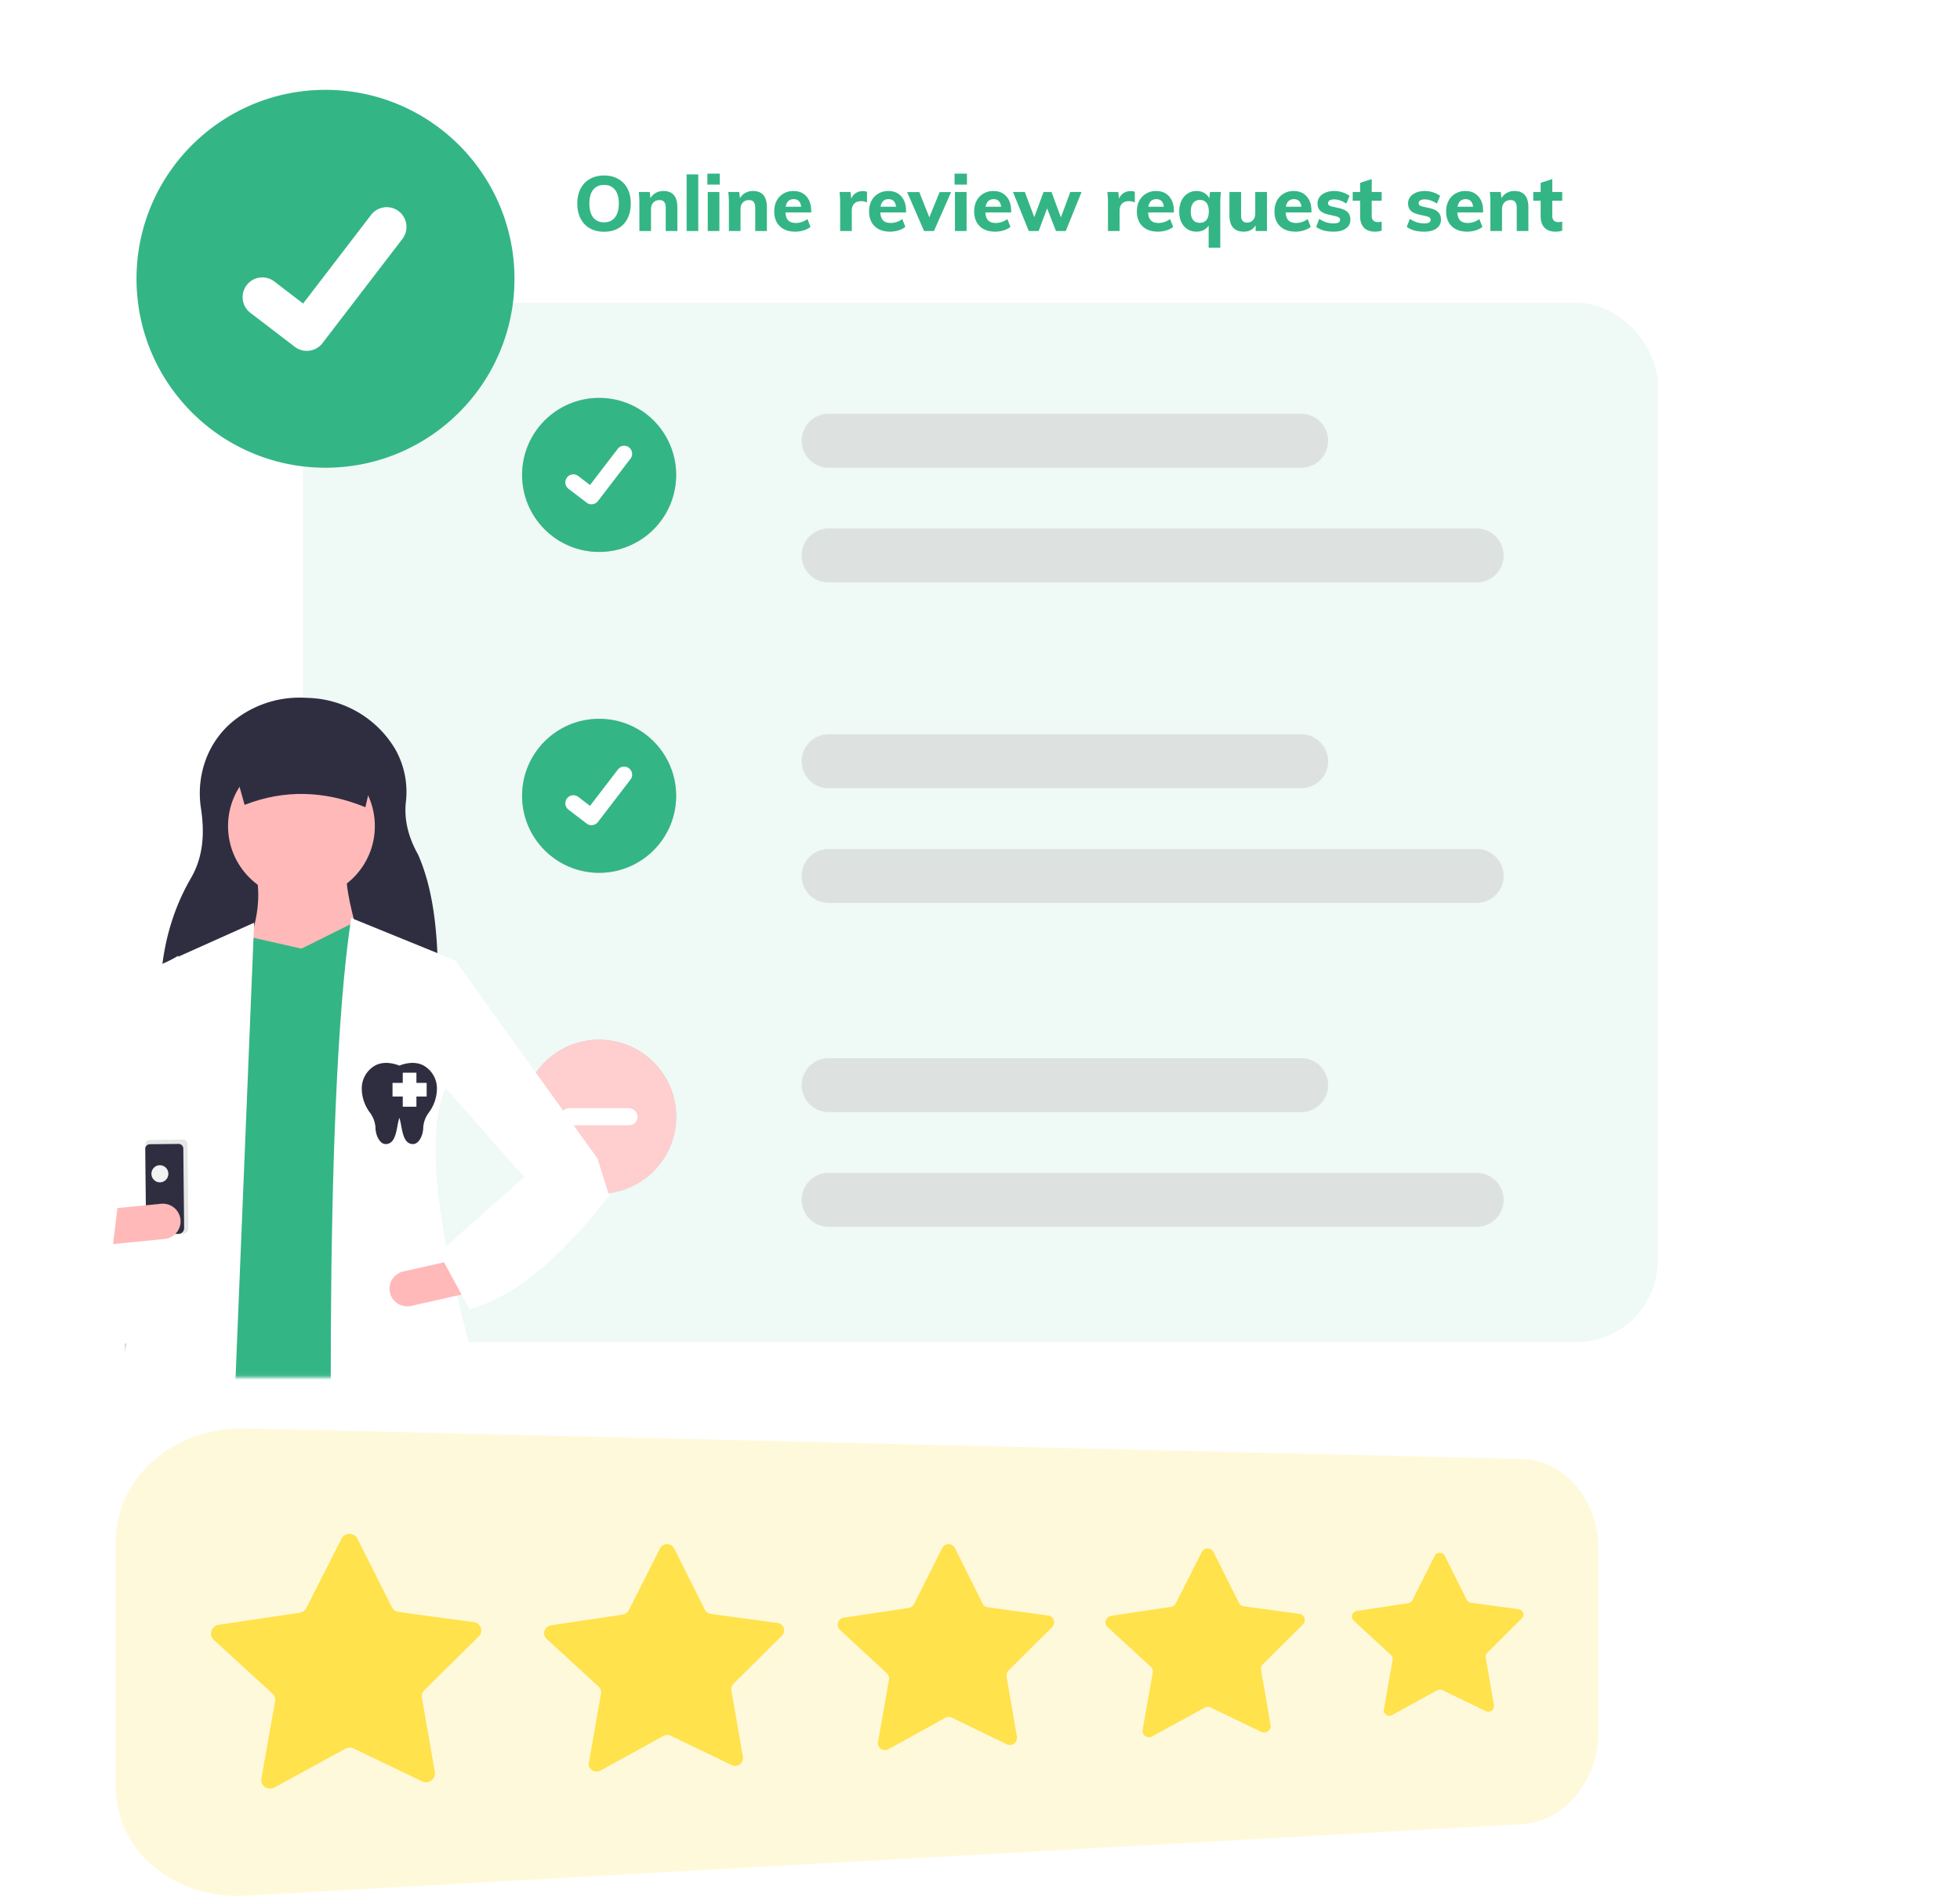 <svg xmlns="http://www.w3.org/2000/svg" xmlns:xlink="http://www.w3.org/1999/xlink" width="458" height="444" fill="none" xmlns:v="https://vecta.io/nano"><style><![CDATA[.B{fill:#fff}.C{fill:#34b586}.D{fill-opacity:.5}.E{fill:#2f2e41}.F{fill:#ffb9b9}]]></style><g clip-path="url(#C)" fill-rule="evenodd"><path d="M355.714 340.995l-298.448-7.146c-16.549-.397-30.261 11.487-30.261 26.55v57.097c0 15.063 13.713 26.507 30.261 25.579l298.448-16.724c9.892-.555 17.777-10.176 17.777-21.502v-42.924c0-11.324-7.885-20.693-17.777-20.93z" fill="#ffe24c" fill-opacity=".2"/><path d="M320.152 427.475l17.103-1.009-17.103 1.009z" fill="#eaeef3"/><path d="M184.848 435.459l72.798-4.295-72.798 4.295z" fill="#f4f6f8"/><path d="M126.39 438.907l58.458-3.448-58.458 3.448z" fill="#cfd6e1"/><g fill="#ffe24c"><path d="M63.093 418.035c-1.208 0-2.251-1.017-2.019-2.324l3.206-18.076c.118-.666-.111-1.34-.613-1.8l-13.706-12.543c-1.294-1.183-.579-3.282 1.206-3.548l18.83-2.799c.687-.102 1.28-.524 1.587-1.128l8.224-16.193c.379-.746 1.112-1.118 1.846-1.118.743 0 1.489.38 1.87 1.137l8.071 16.029c.298.59.871.996 1.534 1.085l17.634 2.381c1.62.218 2.266 2.199 1.095 3.355l-12.687 12.53a2.02 2.02 0 0 0-.579 1.78l3.021 17.353c.228 1.306-.856 2.412-2.06 2.412-.284 0-.576-.062-.859-.197l-16.061-7.711a2.06 2.06 0 0 0-.893-.201c-.354 0-.712.089-1.036.266l-16.531 9.028c-.355.193-.724.282-1.079.282zm76.299-3.984c-1.073 0-1.999-.908-1.793-2.075l2.847-16.135a1.76 1.76 0 0 0-.544-1.607l-12.17-11.197c-1.149-1.057-.515-2.93 1.07-3.167l16.721-2.499c.61-.091 1.137-.468 1.409-1.007l7.302-14.456c.337-.665.988-.998 1.64-.998.66 0 1.322.34 1.66 1.016l7.166 14.309a1.79 1.79 0 0 0 1.363.968l15.658 2.125c1.438.195 2.012 1.963.972 2.995l-11.266 11.186c-.421.418-.615 1.013-.514 1.589l2.682 15.491c.202 1.165-.76 2.153-1.829 2.153a1.75 1.75 0 0 1-.763-.176l-14.261-6.883a1.82 1.82 0 0 0-.793-.18 1.92 1.92 0 0 0-.919.237l-14.68 8.06c-.315.172-.643.251-.958.251zm67.394-5.013c-.968 0-1.803-.822-1.617-1.879l2.567-14.614c.095-.539-.088-1.083-.49-1.455l-10.976-10.14c-1.035-.957-.464-2.654.966-2.869l15.078-2.263c.55-.083 1.025-.424 1.271-.912l6.585-13.092c.304-.603.891-.904 1.478-.904.596 0 1.193.308 1.498.92l6.462 12.959a1.62 1.62 0 0 0 1.229.877l14.12 1.925c1.297.176 1.814 1.778.877 2.712l-10.16 10.131a1.64 1.64 0 0 0-.464 1.438l2.419 14.03c.183 1.056-.685 1.95-1.649 1.95a1.58 1.58 0 0 1-.688-.159l-12.86-6.234c-.224-.109-.469-.163-.715-.163-.284 0-.57.072-.83.215l-13.237 7.299c-.285.156-.58.228-.864.228zm61.713-3.008c-.891 0-1.66-.754-1.489-1.722l2.364-13.396a1.46 1.46 0 0 0-.452-1.334l-10.106-9.296c-.953-.877-.427-2.432.89-2.629l13.883-2.074c.507-.076.944-.389 1.171-.836l6.063-12.001c.28-.553.82-.829 1.361-.829.548 0 1.098.282 1.379.843l5.951 11.879c.219.437.642.738 1.131.804l13.002 1.765c1.194.161 1.67 1.629.807 2.486l-9.355 9.286a1.5 1.5 0 0 0-.427 1.319l2.227 12.861c.169.967-.631 1.787-1.518 1.787a1.46 1.46 0 0 1-.634-.146l-11.842-5.715c-.205-.099-.431-.149-.658-.149-.261 0-.525.067-.764.197l-12.189 6.691c-.261.143-.534.209-.795.209zm56.159-5.014c-.766 0-1.428-.65-1.28-1.487l2.033-11.569c.075-.427-.07-.858-.389-1.152l-8.693-8.028c-.82-.757-.367-2.101.765-2.271l11.943-1.791c.436-.066.812-.336 1.007-.722l5.216-10.365c.24-.477.705-.715 1.171-.715s.944.243 1.185.728l5.12 10.259a1.28 1.28 0 0 0 .972.695l11.185 1.523c1.027.14 1.437 1.407.694 2.147l-8.047 8.021c-.301.299-.439.726-.367 1.138l1.916 11.107c.144.836-.543 1.544-1.307 1.544a1.25 1.25 0 0 1-.544-.126l-10.187-4.935c-.177-.086-.371-.129-.566-.129-.225 0-.452.057-.657.17l-10.486 5.778a1.41 1.41 0 0 1-.684.18z"/></g></g><g filter="url(#B)" class="C"><rect x="68.789" y="68.76" width="316.562" height="242.923" rx="19" fill-opacity=".08"/></g><use xlink:href="#D" fill="#ccc"/><use xlink:href="#D" class="C"/><path d="M138.216 117.867a1.87 1.87 0 0 1-1.123-.374l-.021-.015-4.23-3.238a1.89 1.89 0 0 1-.484-.551c-.123-.214-.203-.45-.236-.694a1.88 1.88 0 0 1 .048-.732 1.85 1.85 0 0 1 .324-.658 1.89 1.89 0 0 1 .55-.484 1.87 1.87 0 0 1 .695-.236c.244-.033.493-.016.731.047s.462.174.658.324l2.74 2.101 6.475-8.444a1.89 1.89 0 0 1 .551-.484c.214-.123.45-.204.695-.236a1.88 1.88 0 0 1 .731.048c.239.064.462.174.658.324l-.04.055.041-.054a1.88 1.88 0 0 1 .719 1.245c.065.494-.068.994-.371 1.39l-7.616 9.932c-.176.229-.403.414-.662.541a1.88 1.88 0 0 1-.833.193z" class="B"/><g fill="#ccc"><use xlink:href="#E" class="D"/><use xlink:href="#F" class="D"/><use xlink:href="#D" y="75"/><use xlink:href="#D" y="150"/><use xlink:href="#E" y="74.913" class="D"/><use xlink:href="#F" y="74.913" class="D"/></g><use xlink:href="#D" y="75" class="C"/><path d="M138.216 192.867c-.405 0-.799-.131-1.123-.373l-.021-.016-4.23-3.238a1.89 1.89 0 0 1-.484-.551c-.123-.214-.203-.45-.236-.694a1.88 1.88 0 0 1 .048-.732 1.85 1.85 0 0 1 .324-.658 1.89 1.89 0 0 1 .55-.484 1.87 1.87 0 0 1 .695-.236c.244-.033.493-.016.731.047s.462.174.658.324l2.74 2.101 6.475-8.444a1.89 1.89 0 0 1 .551-.484c.214-.123.45-.204.695-.236a1.88 1.88 0 0 1 .731.048c.239.064.462.174.658.324l-.04.055.041-.054a1.88 1.88 0 0 1 .719 1.245c.065.494-.068.994-.371 1.39l-7.616 9.932c-.176.229-.403.414-.662.541a1.88 1.88 0 0 1-.833.193z" class="B"/><use xlink:href="#D" y="150" fill="#ffcece"/><path d="M345.047 286.744H193.644c-1.673 0-3.278-.664-4.461-1.848a6.31 6.31 0 0 1 4.461-10.769h151.403a6.31 6.31 0 0 1 6.308 6.309c0 1.673-.664 3.277-1.847 4.46a6.31 6.31 0 0 1-4.461 1.848zm-41.005-26.811H193.644a6.31 6.31 0 0 1-6.309-6.308 6.31 6.31 0 0 1 6.309-6.309h110.398a6.31 6.31 0 0 1 6.308 6.309 6.31 6.31 0 0 1-6.308 6.308z" fill="#ccc" class="D"/><path d="M141.164 54.162c-1.272 0-2.382-.264-3.33-.792-.936-.54-1.662-1.308-2.178-2.304-.504-.996-.756-2.16-.756-3.492s.252-2.49.756-3.474c.516-.984 1.242-1.74 2.178-2.268.948-.54 2.058-.81 3.33-.81s2.376.27 3.312.81c.936.528 1.656 1.284 2.16 2.268s.756 2.142.756 3.474-.252 2.496-.756 3.492-1.224 1.764-2.16 2.304c-.936.528-2.04.792-3.312.792zm0-2.196c1.08 0 1.92-.378 2.52-1.134.612-.756.918-1.842.918-3.258s-.306-2.496-.918-3.24c-.6-.744-1.44-1.116-2.52-1.116s-1.926.372-2.538 1.116c-.6.744-.9 1.824-.9 3.24 0 1.428.3 2.52.9 3.276.612.744 1.458 1.116 2.538 1.116zm13.877-7.326c2.16 0 3.24 1.278 3.24 3.834V54h-2.718v-5.4c0-.636-.12-1.098-.36-1.386-.228-.3-.594-.45-1.098-.45-.6 0-1.08.192-1.44.576s-.54.9-.54 1.548V54h-2.718v-6.516c0-.972-.048-1.842-.144-2.61h2.556l.18 1.44c.324-.54.744-.954 1.26-1.242.528-.288 1.122-.432 1.782-.432zm5.405-3.888h2.718V54h-2.718V40.752zm4.939 4.122h2.718V54h-2.718v-9.126zm2.808-4.284v2.556h-2.898V40.59h2.898zm7.766 4.05c2.16 0 3.24 1.278 3.24 3.834V54h-2.718v-5.4c0-.636-.12-1.098-.36-1.386-.228-.3-.594-.45-1.098-.45-.6 0-1.08.192-1.44.576s-.54.9-.54 1.548V54h-2.718v-6.516c0-.972-.048-1.842-.144-2.61h2.556l.18 1.44c.324-.54.744-.954 1.26-1.242.528-.288 1.122-.432 1.782-.432zm13.595 5.022h-6.012c.048.852.27 1.476.666 1.872.396.384.984.576 1.764.576.468 0 .936-.078 1.404-.234s.9-.384 1.296-.684l.72 1.836c-.432.348-.972.624-1.62.828a6.63 6.63 0 0 1-1.926.288c-1.536 0-2.742-.42-3.618-1.26-.876-.852-1.314-2.01-1.314-3.474 0-.924.186-1.746.558-2.466.384-.732.918-1.296 1.602-1.692.684-.408 1.458-.612 2.322-.612 1.284 0 2.298.42 3.042 1.26.744.828 1.116 1.95 1.116 3.366v.396zm-4.086-3.114c-.516 0-.936.15-1.26.45-.312.3-.516.738-.612 1.314h3.618c-.144-1.176-.726-1.764-1.746-1.764zm16.165-1.89c.384 0 .708.06.972.18l-.018 2.484c-.444-.204-.888-.306-1.332-.306-.72 0-1.272.198-1.656.594-.372.384-.558.924-.558 1.62V54h-2.718v-6.516c0-.972-.048-1.842-.144-2.61h2.556l.18 1.566c.228-.576.582-1.014 1.062-1.314.492-.312 1.044-.468 1.656-.468zm10.087 5.004h-6.012c.048.852.27 1.476.666 1.872.396.384.984.576 1.764.576.468 0 .936-.078 1.404-.234s.9-.384 1.296-.684l.72 1.836c-.432.348-.972.624-1.62.828a6.63 6.63 0 0 1-1.926.288c-1.536 0-2.742-.42-3.618-1.26-.876-.852-1.314-2.01-1.314-3.474 0-.924.186-1.746.558-2.466.384-.732.918-1.296 1.602-1.692.684-.408 1.458-.612 2.322-.612 1.284 0 2.298.42 3.042 1.26.744.828 1.116 1.95 1.116 3.366v.396zm-4.086-3.114c-.516 0-.936.15-1.26.45-.312.3-.516.738-.612 1.314h3.618c-.144-1.176-.726-1.764-1.746-1.764zm14.616-1.656L218.236 54h-2.304l-3.96-9.108h2.844l2.34 5.904 2.412-5.904h2.682zm.897-.018h2.718V54h-2.718v-9.126zm2.808-4.284v2.556h-2.898V40.59h2.898zm10.321 9.072h-6.012c.048.852.27 1.476.666 1.872.396.384.984.576 1.764.576.468 0 .936-.078 1.404-.234s.9-.384 1.296-.684l.72 1.836c-.432.348-.972.624-1.62.828a6.63 6.63 0 0 1-1.926.288c-1.536 0-2.742-.42-3.618-1.26-.876-.852-1.314-2.01-1.314-3.474 0-.924.186-1.746.558-2.466.384-.732.918-1.296 1.602-1.692.684-.408 1.458-.612 2.322-.612 1.284 0 2.298.42 3.042 1.26.744.828 1.116 1.95 1.116 3.366v.396zm-4.086-3.114c-.516 0-.936.15-1.26.45-.312.3-.516.738-.612 1.314h3.618c-.144-1.176-.726-1.764-1.746-1.764zm20.539-1.674L249.039 54h-2.286l-2.07-5.292-1.98 5.292h-2.304l-3.69-9.126h2.772l2.196 5.886 2.178-5.886h1.854l2.196 5.94 2.196-5.94h2.628zm11.482-.216c.384 0 .708.06.972.18l-.018 2.484c-.444-.204-.888-.306-1.332-.306-.72 0-1.272.198-1.656.594-.372.384-.558.924-.558 1.62V54h-2.718v-6.516c0-.972-.048-1.842-.144-2.61h2.556l.18 1.566c.228-.576.582-1.014 1.062-1.314.492-.312 1.044-.468 1.656-.468zm10.087 5.004h-6.012c.048.852.27 1.476.666 1.872.396.384.984.576 1.764.576.468 0 .936-.078 1.404-.234s.9-.384 1.296-.684l.72 1.836c-.432.348-.972.624-1.62.828a6.63 6.63 0 0 1-1.926.288c-1.536 0-2.742-.42-3.618-1.26-.876-.852-1.314-2.01-1.314-3.474 0-.924.186-1.746.558-2.466.384-.732.918-1.296 1.602-1.692.684-.408 1.458-.612 2.322-.612 1.284 0 2.298.42 3.042 1.26.744.828 1.116 1.95 1.116 3.366v.396zm-4.086-3.114c-.516 0-.936.15-1.26.45-.312.3-.516.738-.612 1.314h3.618c-.144-1.176-.726-1.764-1.746-1.764zm15.098-1.674c-.108.744-.162 1.614-.162 2.61v10.404h-2.718v-5.184a2.79 2.79 0 0 1-1.17 1.062c-.492.252-1.05.378-1.674.378-.792 0-1.494-.192-2.106-.576-.6-.384-1.074-.93-1.422-1.638-.336-.72-.504-1.548-.504-2.484s.168-1.77.504-2.502c.348-.732.828-1.296 1.44-1.692.612-.408 1.308-.612 2.088-.612.684 0 1.29.156 1.818.468.54.312.93.732 1.17 1.26l.18-1.494h2.556zm-4.932 7.2c.672 0 1.188-.228 1.548-.684s.54-1.116.54-1.98-.18-1.524-.54-1.98c-.36-.468-.876-.702-1.548-.702s-1.194.24-1.566.72-.558 1.146-.558 1.998.18 1.506.54 1.962c.372.444.9.666 1.584.666zm15.676-7.2V54h-2.646v-1.332c-.288.48-.666.846-1.134 1.098s-.996.378-1.584.378c-1.14 0-1.992-.318-2.556-.954s-.846-1.596-.846-2.88v-5.436h2.718v5.49c0 1.104.474 1.656 1.422 1.656.564 0 1.02-.192 1.368-.576s.522-.888.522-1.512v-5.058h2.736zm10.394 4.788h-6.012c.048.852.27 1.476.666 1.872.396.384.984.576 1.764.576.468 0 .936-.078 1.404-.234s.9-.384 1.296-.684l.72 1.836c-.432.348-.972.624-1.62.828a6.63 6.63 0 0 1-1.926.288c-1.536 0-2.742-.42-3.618-1.26-.876-.852-1.314-2.01-1.314-3.474 0-.924.186-1.746.558-2.466.384-.732.918-1.296 1.602-1.692.684-.408 1.458-.612 2.322-.612 1.284 0 2.298.42 3.042 1.26.744.828 1.116 1.95 1.116 3.366v.396zm-4.086-3.114c-.516 0-.936.15-1.26.45-.312.3-.516.738-.612 1.314h3.618c-.144-1.176-.726-1.764-1.746-1.764zm9.285 7.596c-1.728 0-3.09-.372-4.086-1.116l.72-1.89a5.75 5.75 0 0 0 1.602.81c.588.18 1.188.27 1.8.27.468 0 .828-.072 1.08-.216s.378-.354.378-.63c0-.228-.09-.408-.27-.54s-.498-.246-.954-.342l-1.494-.342c-.876-.192-1.524-.498-1.944-.918-.408-.42-.612-.978-.612-1.674a2.5 2.5 0 0 1 .486-1.512c.336-.444.798-.786 1.386-1.026.588-.252 1.266-.378 2.034-.378.648 0 1.284.102 1.908.306.624.192 1.182.468 1.674.828l-.756 1.818c-.468-.324-.948-.57-1.44-.738-.48-.168-.948-.252-1.404-.252-.444 0-.792.078-1.044.234s-.378.372-.378.648c0 .204.072.372.216.504.156.12.426.222.81.306l1.53.342c.936.216 1.614.54 2.034.972s.63 1.008.63 1.728a2.4 2.4 0 0 1-1.044 2.052c-.696.504-1.65.756-2.862.756zm8.892-7.236v3.546c0 .504.132.876.396 1.116.264.228.606.342 1.026.342.264 0 .564-.042.9-.126v2.106c-.432.168-.954.252-1.566.252-1.128 0-1.992-.318-2.592-.954-.588-.636-.882-1.53-.882-2.682v-3.6h-1.728v-2.034h1.728v-2.142l2.718-.882v3.024h2.322v2.034h-2.322zm12.272 7.236c-1.728 0-3.09-.372-4.086-1.116l.72-1.89a5.75 5.75 0 0 0 1.602.81c.588.18 1.188.27 1.8.27.468 0 .828-.072 1.08-.216s.378-.354.378-.63c0-.228-.09-.408-.27-.54s-.498-.246-.954-.342l-1.494-.342c-.876-.192-1.524-.498-1.944-.918-.408-.42-.612-.978-.612-1.674a2.5 2.5 0 0 1 .486-1.512c.336-.444.798-.786 1.386-1.026.588-.252 1.266-.378 2.034-.378.648 0 1.284.102 1.908.306.624.192 1.182.468 1.674.828l-.756 1.818c-.468-.324-.948-.57-1.44-.738-.48-.168-.948-.252-1.404-.252-.444 0-.792.078-1.044.234s-.378.372-.378.648c0 .204.072.372.216.504.156.12.426.222.81.306l1.53.342c.936.216 1.614.54 2.034.972s.63 1.008.63 1.728a2.4 2.4 0 0 1-1.044 2.052c-.696.504-1.65.756-2.862.756zm13.75-4.482h-6.012c.048.852.27 1.476.666 1.872.396.384.984.576 1.764.576.468 0 .936-.078 1.404-.234s.9-.384 1.296-.684l.72 1.836c-.432.348-.972.624-1.62.828a6.63 6.63 0 0 1-1.926.288c-1.536 0-2.742-.42-3.618-1.26-.876-.852-1.314-2.01-1.314-3.474 0-.924.186-1.746.558-2.466.384-.732.918-1.296 1.602-1.692.684-.408 1.458-.612 2.322-.612 1.284 0 2.298.42 3.042 1.26.744.828 1.116 1.95 1.116 3.366v.396zm-4.086-3.114c-.516 0-.936.15-1.26.45-.312.3-.516.738-.612 1.314h3.618c-.144-1.176-.726-1.764-1.746-1.764zm11.427-1.908c2.16 0 3.24 1.278 3.24 3.834V54h-2.718v-5.4c0-.636-.12-1.098-.36-1.386-.228-.3-.594-.45-1.098-.45-.6 0-1.08.192-1.44.576s-.54.9-.54 1.548V54h-2.718v-6.516c0-.972-.048-1.842-.144-2.61h2.556l.18 1.44c.324-.54.744-.954 1.26-1.242.528-.288 1.122-.432 1.782-.432zm8.825 2.268v3.546c0 .504.132.876.396 1.116.264.228.606.342 1.026.342.264 0 .564-.042.9-.126v2.106c-.432.168-.954.252-1.566.252-1.128 0-1.992-.318-2.592-.954-.588-.636-.882-1.53-.882-2.682v-3.6h-1.728v-2.034h1.728v-2.142l2.718-.882v3.024h2.322v2.034h-2.322zM76.059 109.319c24.388 0 44.159-19.771 44.159-44.16S100.447 21 76.059 21s-44.16 19.771-44.16 44.159 19.771 44.16 44.159 44.16z" class="C"/><path d="M71.682 82.005a4.58 4.58 0 0 1-2.756-.915l-.049-.037-10.378-7.945a4.61 4.61 0 0 1-1.767-3.055 4.61 4.61 0 0 1 .911-3.409 4.61 4.61 0 0 1 3.055-1.767c.6-.079 1.21-.04 1.795.116a4.61 4.61 0 0 1 1.614.795l6.722 5.154 15.885-20.716a4.61 4.61 0 0 1 3.055-1.766 4.61 4.61 0 0 1 3.409.912l-.099.134.101-.132c.969.745 1.603 1.844 1.763 3.056s-.167 2.438-.91 3.409L75.35 80.206a4.61 4.61 0 0 1-3.668 1.799z" class="B"/><mask id="A" maskUnits="userSpaceOnUse" x="7" y="161" width="159" height="161" mask-type="alpha"><path fill="#c4c4c4" d="M7 161.865h158.892v160.077H7z"/></mask><g mask="url(#A)"><path d="M96.564 314.001h-67.37v75.002h67.371v-75.002z" fill="#ccc"/><path d="M102.307 232.715l-64.843-.597c.163-9.403 2.36-18.637 7.164-26.9 3.155-5.426 3.087-11.332 2.326-16.308-1.173-7.678 1.555-15.534 7.617-20.421a24.52 24.52 0 0 1 16.44-5.416l1.259.052a24.59 24.59 0 0 1 11.612 3.469c3.518 2.106 6.447 5.059 8.52 8.586a20.25 20.25 0 0 1 2.426 12.379c-.411 4.025.572 8.092 2.873 12.197 3.969 9.013 4.828 20.548 4.606 32.959z" class="E"/><path d="M70.44 210.153c9.473 0 17.153-7.646 17.153-17.077s-7.68-17.078-17.153-17.078-17.153 7.646-17.153 17.078 7.679 17.077 17.153 17.077z" class="F"/><path d="M85.38 224.476l-28.219-1.653c2.766-6.319 3.87-12.405 2.767-18.179h21.026c-.048 4.434 2.168 12.103 4.426 19.832z" class="F"/><path d="M103.082 326.94l-61.97 4.408 6.363-109.35 10.79-3.03 12.173 2.754 12.173-6.06 7.746 2.755 12.726 108.523z" class="C"/><path d="M51.632 405.716l-42.328-9.64c12.586-41.555 35.261-136.62 27.942-170.498l22.132-9.916-7.746 190.054z" class="B"/><path d="M31.151 285.621l-16.046-9.915 13.684-39.903c1.526-4.118 4.45-7.575 8.265-9.774l4.61-2.657-2.767 40.214-7.746 22.035zM139.88 396.625c-13.36 7.695-46.755 11.985-61.418 6.611-1.079-37.546-3.195-143.747 3.596-188.677l24.346 9.916-2.214 29.747c-11.638 25.448 22.16 114.081 35.69 142.403z" class="B"/><path d="M99.349 249.266c-2.258-1.509-5.05-.604-6.031-.207-.981-.397-3.773-1.302-6.031.207-1.811 1.2-2.853 3.261-2.744 5.424.069 1.911.714 3.757 1.851 5.298.77.994 1.235 2.188 1.34 3.439 0 1.874.981 3.971 2.393 3.971 1.986 0 2.393-2.383 2.768-4.313a12.76 12.76 0 0 1 .423-1.827c.186.601.327 1.214.423 1.835.375 1.922.782 4.305 2.768 4.305 1.412 0 2.393-2.097 2.393-3.971a6.5 6.5 0 0 1 1.341-3.439c1.136-1.541 1.781-3.387 1.85-5.298.109-2.163-.933-4.224-2.744-5.424zm.351 7.013h-2.393v2.382h-3.191v-2.382h-2.393v-3.177h2.393v-2.383h3.191v2.383H99.7v3.177z" class="E"/><path d="M137.939 280.665l-14.94-4.958-19.919-22.587 3.32-28.646 33.199 46.275-1.66 9.916z" class="B"/><path d="M91.125 302.108c.245 1.068.904 1.996 1.835 2.58s2.056.777 3.129.537l12.682-2.859-1.833-8.059-12.682 2.858c-1.073.243-2.006.899-2.593 1.826a4.12 4.12 0 0 0-.538 3.117z" class="F"/><path d="M85.379 188.669c-9.527-3.9-18.937-4.182-28.219-.55l-3.873-13.772h35.412l-3.32 14.322z" class="E"/><path d="M102.536 292.784l7.193 13.221c12.099-3.359 22.584-13.95 32.646-26.442l-2.767-8.814-17.153 4.407-19.919 17.628z" class="B"/><path opacity=".1" d="M35.006 266.432l7.707-.08c.288-.003.565.108.771.31s.323.476.326.764l.205 19.613a1.33 1.33 0 0 1-1.312 1.34l-7.226.075c-.352.004-.69-.132-.941-.378s-.394-.582-.398-.934l-.205-19.613c-.002-.142.025-.284.078-.416a1.09 1.09 0 0 1 .232-.355 1.1 1.1 0 0 1 .35-.239c.131-.056.272-.085.414-.087z" fill="#000"/><path d="M35.016 267.433l6.719-.07c.288-.003.565.109.771.31s.323.476.326.764l.194 18.612c.004.352-.133.691-.379.942a1.33 1.33 0 0 1-.933.398l-6.238.065c-.352.004-.69-.133-.941-.379s-.394-.581-.398-.933l-.194-18.612c-.003-.288.108-.565.31-.771a1.09 1.09 0 0 1 .764-.326z" class="E"/><path d="M37.385 276.343c1.091-.011 1.966-.917 1.955-2.022a1.99 1.99 0 0 0-1.996-1.982c-1.091.011-1.966.917-1.955 2.023s.905 1.993 1.996 1.981z" fill="#f2f2f2"/><path d="M24.698 282.632l.82 8.222 12.939-1.278c1.095-.108 2.102-.645 2.8-1.493a4.12 4.12 0 0 0 .92-3.027c-.109-1.09-.648-2.093-1.499-2.787a4.16 4.16 0 0 0-3.04-.916l-12.939 1.279z" class="F"/><path d="M13.45 281.679c.019 2.804 1.15 5.487 3.147 7.464a10.7 10.7 0 0 0 7.514 3.092h2.128l1.549-12.852-12.825-4.596-1.512 6.892z" class="B"/></g><rect x="131" y="259" width="18" height="4" rx="2" class="B"/><defs><filter id="B" x=".789" y=".76" width="456.562" height="382.923" filterUnits="userSpaceOnUse" color-interpolation-filters="sRGB"><feFlood flood-opacity="0" result="A"/><feColorMatrix in="SourceAlpha" values="0 0 0 0 0 0 0 0 0 0 0 0 0 0 0 0 0 0 127 0"/><feOffset dx="2" dy="2"/><feGaussianBlur stdDeviation="35"/><feColorMatrix values="0 0 0 0 0 0 0 0 0 0 0 0 0 0 0 0 0 0 0.04 0"/><feBlend in2="A"/><feBlend in="SourceGraphic"/></filter><clipPath id="C"><path transform="translate(24 333.839)" d="M0 0h356v109.289H0z" class="B"/></clipPath><path id="D" d="M140 129c9.941 0 18-8.059 18-18s-8.059-18-18-18-18 8.059-18 18 8.059 18 18 18z"/><path id="E" d="M345.047 136.13H193.644a6.31 6.31 0 0 1-6.309-6.309 6.31 6.31 0 0 1 6.309-6.308h151.403a6.31 6.31 0 0 1 6.308 6.308 6.31 6.31 0 0 1-6.308 6.309z"/><path id="F" d="M304.042 109.319H193.644a6.31 6.31 0 0 1-6.309-6.309 6.31 6.31 0 0 1 6.309-6.308h110.398a6.31 6.31 0 0 1 6.308 6.308 6.31 6.31 0 0 1-6.308 6.309z"/></defs></svg>